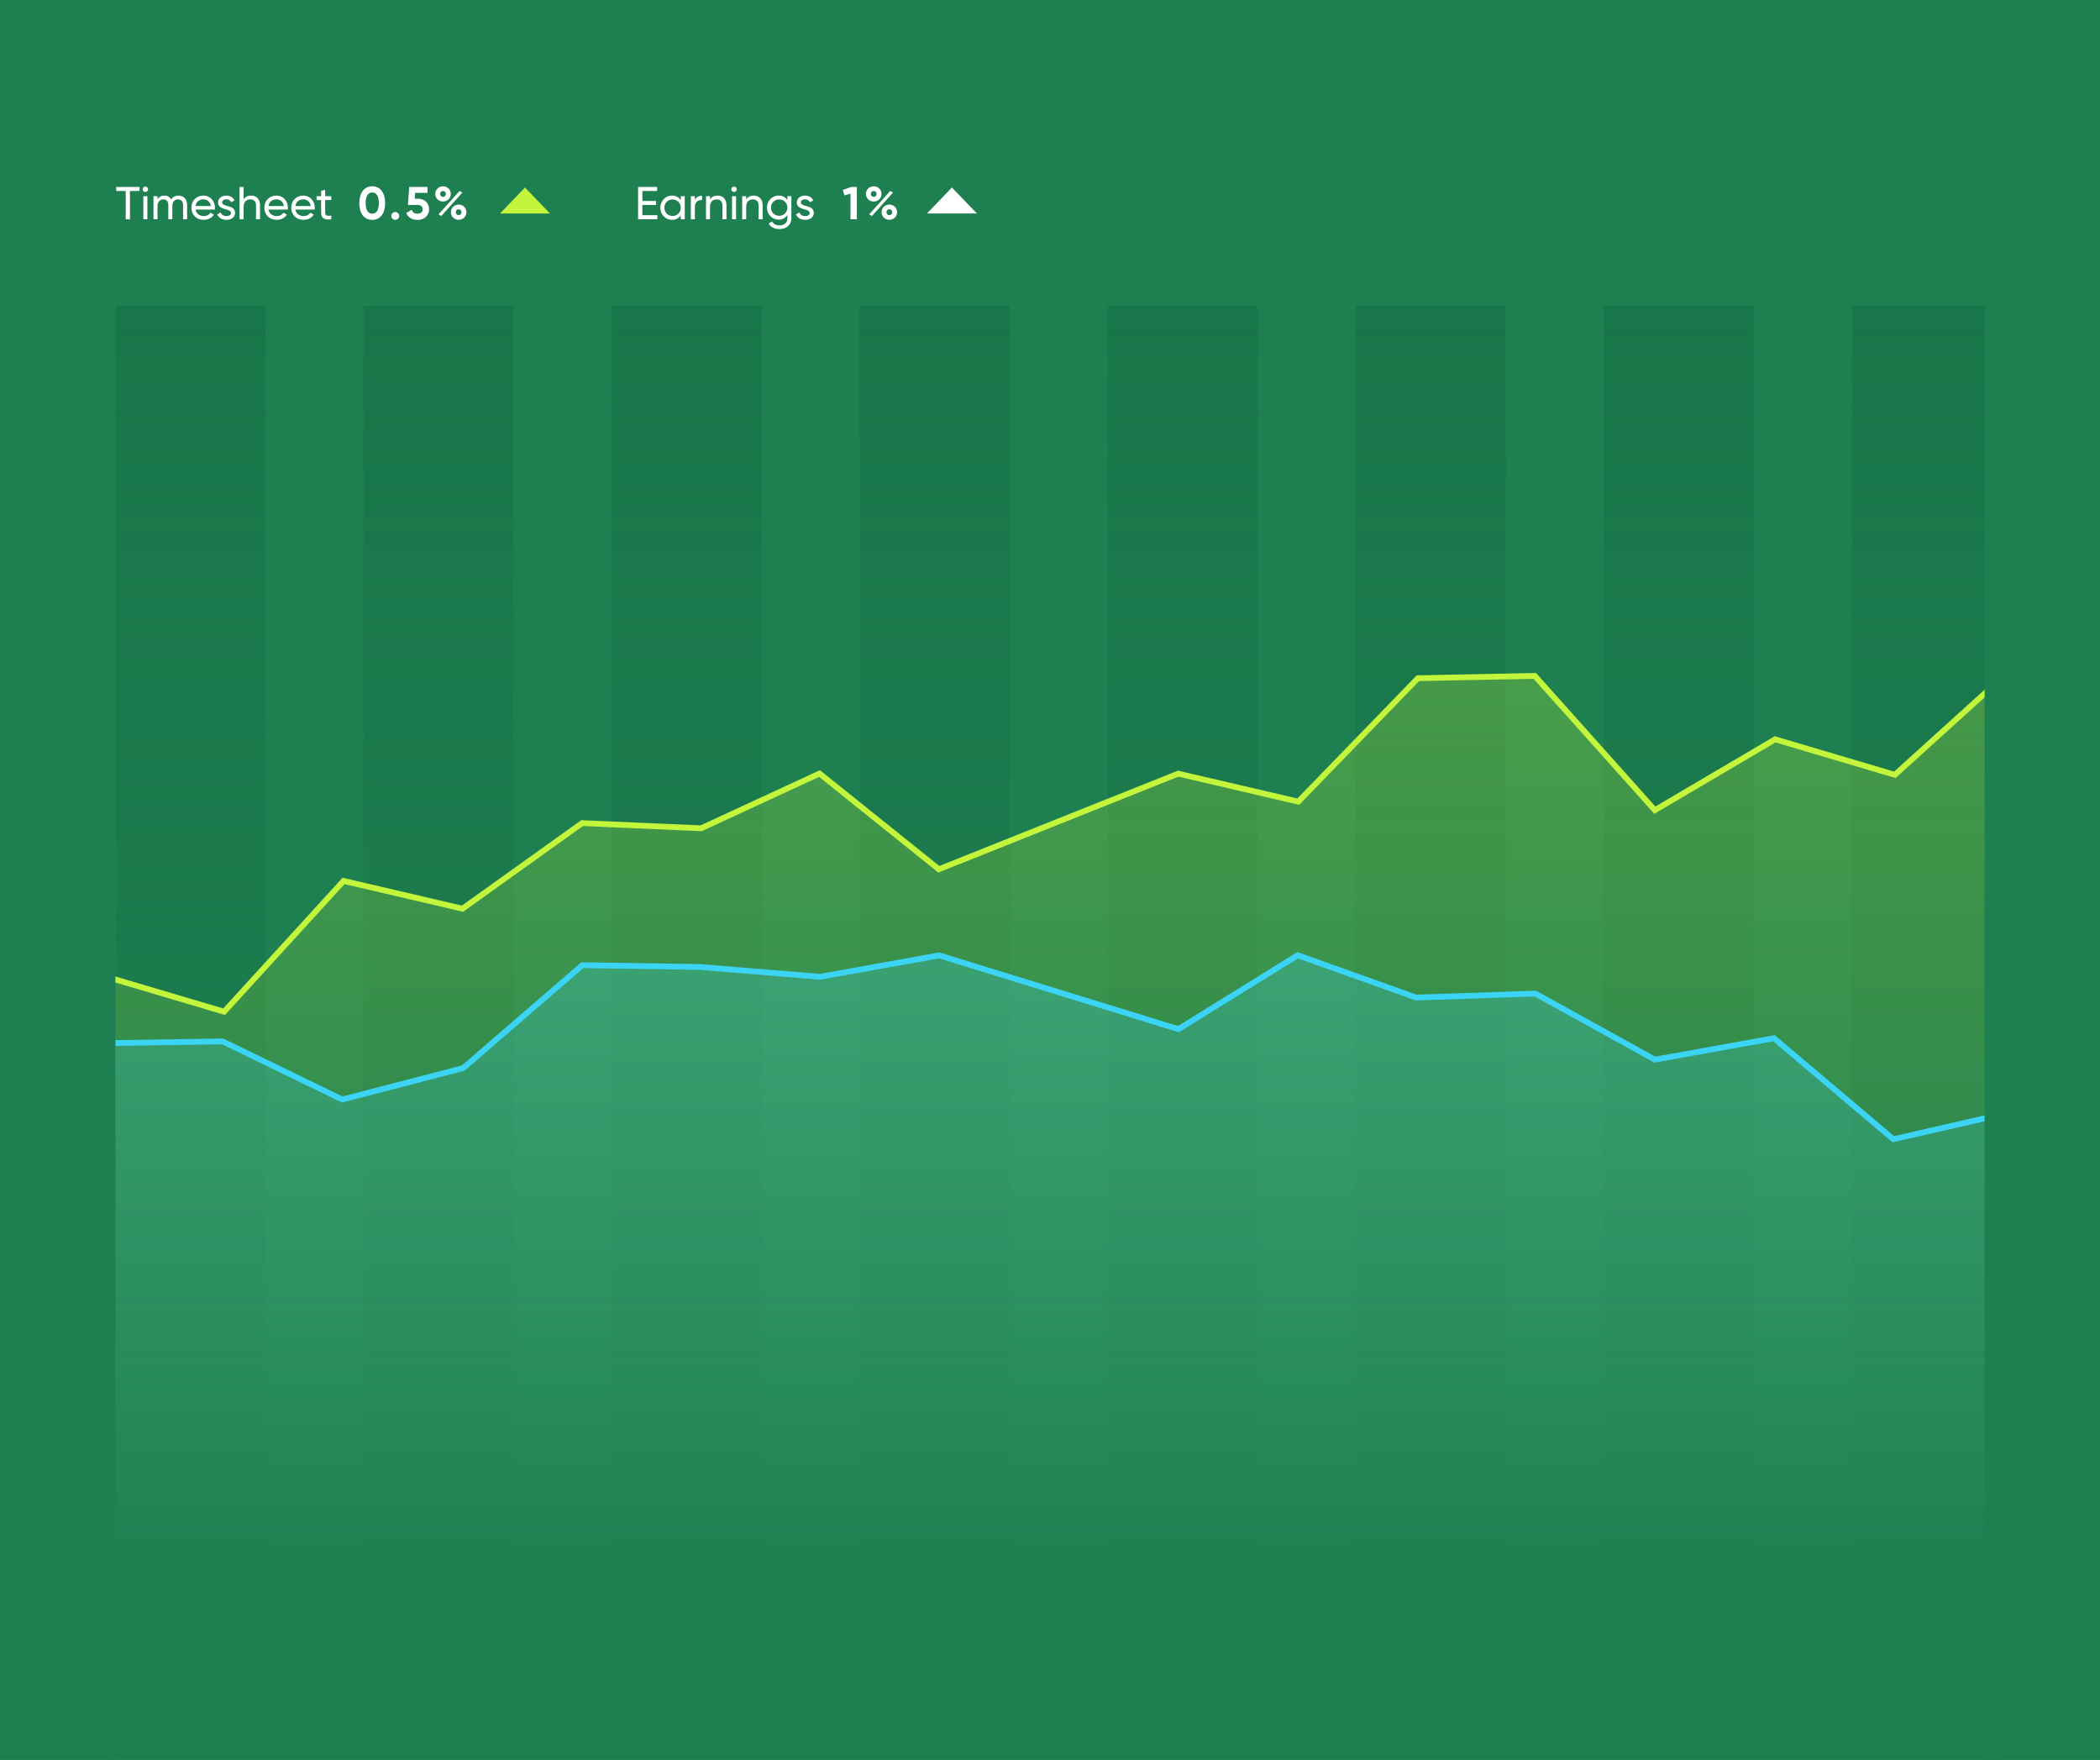 <svg width="364" height="305" viewBox="0 0 364 305" fill="none" xmlns="http://www.w3.org/2000/svg">
<rect width="364" height="305" fill="#1E7F51"/>
<g opacity="0.75">
<rect x="20" y="53" width="26" height="223" fill="url(#paint0_linear_4842_5371)"/>
<rect x="63" y="53" width="26" height="223" fill="url(#paint1_linear_4842_5371)"/>
<rect x="106" y="53" width="26" height="223" fill="url(#paint2_linear_4842_5371)"/>
<rect x="149" y="53" width="26" height="223" fill="url(#paint3_linear_4842_5371)"/>
<rect x="192" y="53" width="26" height="223" fill="url(#paint4_linear_4842_5371)"/>
<rect x="235" y="53" width="26" height="223" fill="url(#paint5_linear_4842_5371)"/>
<rect x="278" y="53" width="26" height="223" fill="url(#paint6_linear_4842_5371)"/>
<rect x="321" y="53" width="26" height="223" fill="url(#paint7_linear_4842_5371)"/>
</g>
<path d="M24.184 32.4V33.104H22.528V38H21.792V33.104H20.144V32.4H24.184ZM25.2 33.272C24.936 33.272 24.728 33.064 24.728 32.808C24.728 32.552 24.936 32.336 25.2 32.336C25.456 32.336 25.664 32.552 25.664 32.808C25.664 33.064 25.456 33.272 25.2 33.272ZM24.848 38V34H25.544V38H24.848ZM30.926 33.896C31.814 33.896 32.43 34.512 32.43 35.512V38H31.734V35.536C31.734 34.904 31.382 34.56 30.854 34.56C30.294 34.56 29.87 34.912 29.87 35.776V38H29.174V35.536C29.174 34.904 28.846 34.56 28.326 34.56C27.79 34.56 27.302 34.912 27.302 35.776V38H26.606V34H27.302V34.536C27.59 34.088 28.006 33.896 28.494 33.896C29.038 33.896 29.438 34.144 29.67 34.576C29.95 34.12 30.406 33.896 30.926 33.896ZM33.883 36.32C34.019 37.04 34.587 37.448 35.331 37.448C35.883 37.448 36.283 37.192 36.483 36.864L37.075 37.2C36.723 37.744 36.115 38.104 35.315 38.104C34.027 38.104 33.171 37.2 33.171 36C33.171 34.816 34.019 33.896 35.267 33.896C36.475 33.896 37.259 34.888 37.259 36.008C37.259 36.112 37.251 36.216 37.235 36.32H33.883ZM35.267 34.552C34.515 34.552 33.995 35.016 33.883 35.712H36.555C36.435 34.92 35.867 34.552 35.267 34.552ZM38.503 35.08C38.503 35.936 40.743 35.432 40.743 36.904C40.743 37.648 40.103 38.104 39.247 38.104C38.447 38.104 37.887 37.72 37.655 37.168L38.255 36.824C38.383 37.208 38.751 37.448 39.247 37.448C39.671 37.448 40.039 37.296 40.039 36.904C40.039 36.048 37.799 36.536 37.799 35.088C37.799 34.384 38.407 33.896 39.215 33.896C39.871 33.896 40.399 34.208 40.655 34.728L40.071 35.056C39.919 34.696 39.567 34.544 39.215 34.544C38.855 34.544 38.503 34.72 38.503 35.08ZM43.52 33.896C44.456 33.896 45.072 34.52 45.072 35.544V38H44.376V35.584C44.376 34.928 44 34.56 43.384 34.56C42.744 34.56 42.224 34.936 42.224 35.88V38H41.528V32.4H42.224V34.576C42.52 34.104 42.96 33.896 43.52 33.896ZM46.532 36.32C46.668 37.04 47.236 37.448 47.98 37.448C48.532 37.448 48.932 37.192 49.132 36.864L49.724 37.2C49.372 37.744 48.764 38.104 47.964 38.104C46.676 38.104 45.82 37.2 45.82 36C45.82 34.816 46.668 33.896 47.916 33.896C49.124 33.896 49.908 34.888 49.908 36.008C49.908 36.112 49.9 36.216 49.884 36.32H46.532ZM47.916 34.552C47.164 34.552 46.644 35.016 46.532 35.712H49.204C49.084 34.92 48.516 34.552 47.916 34.552ZM51.188 36.32C51.324 37.04 51.892 37.448 52.636 37.448C53.188 37.448 53.588 37.192 53.788 36.864L54.38 37.2C54.028 37.744 53.42 38.104 52.62 38.104C51.332 38.104 50.476 37.2 50.476 36C50.476 34.816 51.324 33.896 52.572 33.896C53.78 33.896 54.564 34.888 54.564 36.008C54.564 36.112 54.556 36.216 54.54 36.32H51.188ZM52.572 34.552C51.82 34.552 51.3 35.016 51.188 35.712H53.86C53.74 34.92 53.172 34.552 52.572 34.552ZM57.423 34.672H56.359V36.84C56.359 37.448 56.711 37.408 57.423 37.376V38C56.223 38.16 55.663 37.84 55.663 36.84V34.672H54.871V34H55.663V33.088L56.359 32.88V34H57.423V34.672Z" fill="white"/>
<path d="M64.52 38.112C63.096 38.112 62.28 36.928 62.28 35.2C62.28 33.472 63.096 32.288 64.52 32.288C65.952 32.288 66.76 33.472 66.76 35.2C66.76 36.928 65.952 38.112 64.52 38.112ZM64.52 37.032C65.272 37.032 65.664 36.384 65.664 35.2C65.664 34.016 65.272 33.36 64.52 33.36C63.768 33.36 63.384 34.016 63.384 35.2C63.384 36.384 63.768 37.032 64.52 37.032ZM68.509 38.104C68.133 38.104 67.829 37.8 67.829 37.424C67.829 37.048 68.133 36.744 68.509 36.744C68.885 36.744 69.189 37.048 69.189 37.424C69.189 37.8 68.885 38.104 68.509 38.104ZM72.457 34.44C73.481 34.44 74.37 35.072 74.37 36.272C74.37 37.472 73.425 38.112 72.37 38.112C71.498 38.112 70.737 37.728 70.418 36.912L71.362 36.36C71.498 36.792 71.809 37.032 72.37 37.032C72.945 37.032 73.266 36.728 73.266 36.272C73.266 35.824 72.945 35.512 72.401 35.512H70.706L70.93 32.4H74.106V33.432H71.954L71.882 34.44H72.457ZM76.796 34.928C76.02 34.928 75.444 34.344 75.444 33.608C75.444 32.88 76.02 32.288 76.796 32.288C77.564 32.288 78.14 32.864 78.14 33.608C78.14 34.344 77.572 34.928 76.796 34.928ZM76.012 37.152L79.66 33.096L80.148 33.368L76.492 37.432L76.012 37.152ZM76.788 34.12C77.084 34.12 77.292 33.888 77.292 33.608C77.292 33.328 77.084 33.104 76.788 33.104C76.5 33.104 76.292 33.328 76.292 33.608C76.292 33.896 76.5 34.12 76.788 34.12ZM79.5 38.096C78.724 38.096 78.156 37.504 78.156 36.776C78.156 36.048 78.724 35.456 79.5 35.456C80.276 35.456 80.844 36.048 80.844 36.776C80.844 37.504 80.276 38.096 79.5 38.096ZM79.5 37.288C79.796 37.288 79.996 37.048 79.996 36.776C79.996 36.488 79.796 36.264 79.5 36.264C79.204 36.264 79.004 36.488 79.004 36.776C79.004 37.064 79.204 37.288 79.5 37.288Z" fill="white"/>
<path d="M91 32.5L95.33 37H86.67L91 32.5Z" fill="#C3F53C"/>
<path d="M111.344 37.296H113.944V38H110.6V32.4H113.904V33.104H111.344V34.824H113.704V35.52H111.344V37.296ZM117.996 34H118.692V38H117.996V37.312C117.676 37.8 117.164 38.104 116.484 38.104C115.372 38.104 114.46 37.184 114.46 36C114.46 34.816 115.372 33.896 116.484 33.896C117.164 33.896 117.676 34.2 117.996 34.688V34ZM116.572 37.432C117.38 37.432 117.996 36.816 117.996 36C117.996 35.184 117.38 34.568 116.572 34.568C115.772 34.568 115.156 35.184 115.156 36C115.156 36.816 115.772 37.432 116.572 37.432ZM120.443 34.672C120.699 34.112 121.187 33.928 121.691 33.928V34.656C121.091 34.632 120.443 34.936 120.443 35.88V38H119.747V34H120.443V34.672ZM124.364 33.896C125.3 33.896 125.916 34.52 125.916 35.544V38H125.22V35.584C125.22 34.928 124.844 34.56 124.228 34.56C123.588 34.56 123.068 34.936 123.068 35.88V38H122.372V34H123.068V34.576C123.364 34.104 123.804 33.896 124.364 33.896ZM127.239 33.272C126.975 33.272 126.767 33.064 126.767 32.808C126.767 32.552 126.975 32.336 127.239 32.336C127.495 32.336 127.703 32.552 127.703 32.808C127.703 33.064 127.495 33.272 127.239 33.272ZM126.887 38V34H127.583V38H126.887ZM130.637 33.896C131.573 33.896 132.189 34.52 132.189 35.544V38H131.493V35.584C131.493 34.928 131.117 34.56 130.501 34.56C129.861 34.56 129.341 34.936 129.341 35.88V38H128.645V34H129.341V34.576C129.637 34.104 130.077 33.896 130.637 33.896ZM136.481 34H137.169V37.832C137.169 39.08 136.169 39.704 135.129 39.704C134.233 39.704 133.561 39.36 133.233 38.728L133.841 38.384C134.025 38.76 134.361 39.056 135.145 39.056C135.977 39.056 136.481 38.584 136.481 37.832V37.264C136.161 37.752 135.649 38.064 134.977 38.064C133.841 38.064 132.937 37.144 132.937 35.976C132.937 34.816 133.841 33.896 134.977 33.896C135.649 33.896 136.161 34.2 136.481 34.688V34ZM135.057 37.4C135.865 37.4 136.481 36.784 136.481 35.976C136.481 35.176 135.865 34.56 135.057 34.56C134.249 34.56 133.633 35.176 133.633 35.976C133.633 36.784 134.249 37.4 135.057 37.4ZM138.816 35.08C138.816 35.936 141.056 35.432 141.056 36.904C141.056 37.648 140.416 38.104 139.56 38.104C138.76 38.104 138.2 37.72 137.968 37.168L138.568 36.824C138.696 37.208 139.064 37.448 139.56 37.448C139.984 37.448 140.352 37.296 140.352 36.904C140.352 36.048 138.112 36.536 138.112 35.088C138.112 34.384 138.72 33.896 139.528 33.896C140.184 33.896 140.712 34.208 140.968 34.728L140.384 35.056C140.232 34.696 139.88 34.544 139.528 34.544C139.168 34.544 138.816 34.72 138.816 35.08Z" fill="white"/>
<path d="M147.56 32.4H148.52V38H147.416V33.568L146.36 33.864L146.088 32.92L147.56 32.4ZM151.446 34.928C150.67 34.928 150.094 34.344 150.094 33.608C150.094 32.88 150.67 32.288 151.446 32.288C152.214 32.288 152.79 32.864 152.79 33.608C152.79 34.344 152.222 34.928 151.446 34.928ZM150.662 37.152L154.31 33.096L154.798 33.368L151.142 37.432L150.662 37.152ZM151.438 34.12C151.734 34.12 151.942 33.888 151.942 33.608C151.942 33.328 151.734 33.104 151.438 33.104C151.15 33.104 150.942 33.328 150.942 33.608C150.942 33.896 151.15 34.12 151.438 34.12ZM154.15 38.096C153.374 38.096 152.806 37.504 152.806 36.776C152.806 36.048 153.374 35.456 154.15 35.456C154.926 35.456 155.494 36.048 155.494 36.776C155.494 37.504 154.926 38.096 154.15 38.096ZM154.15 37.288C154.446 37.288 154.646 37.048 154.646 36.776C154.646 36.488 154.446 36.264 154.15 36.264C153.854 36.264 153.654 36.488 153.654 36.776C153.654 37.064 153.854 37.288 154.15 37.288Z" fill="white"/>
<path d="M165 32.5L169.33 37H160.67L165 32.5Z" fill="white"/>
<path d="M328.648 134.096L348.5 116.127V271.5H18.5V169.311L38.545 175.254L38.846 175.343L39.057 175.112L59.547 152.677L79.949 157.435L80.169 157.487L80.353 157.355L100.901 142.655L121.416 143.547L121.537 143.552L121.647 143.501L142.054 134.064L162.5 150.47L162.727 150.652L162.998 150.544L183.685 142.285L204.227 134.085L224.761 138.873L225.037 138.938L225.234 138.734L245.778 117.54L266.03 117.14L286.565 140.11L286.838 140.415L287.191 140.207L307.691 128.134L328.17 134.205L328.44 134.285L328.648 134.096Z" fill="url(#paint8_linear_4842_5371)" stroke="#C3F53C"/>
<path d="M18.5 180.796V271.5H348.5V192.788L328.424 197.385L328.18 197.441L327.99 197.28L307.482 179.935L287.026 183.62L286.851 183.652L286.696 183.566L266.129 172.2L245.579 172.89L245.484 172.893L245.394 172.861L224.934 165.552L204.451 178.247L204.258 178.367L204.04 178.3L183.353 171.921L162.781 165.577L142.214 169.282L142.149 169.294L142.084 169.288L121.413 167.593L100.933 167.281L80.389 185.032L80.301 185.108L80.188 185.137L59.501 190.515L59.322 190.562L59.157 190.481L38.576 180.481L18.5 180.796Z" fill="url(#paint9_linear_4842_5371)" stroke="#3CD4F5"/>
<rect width="20" height="305" fill="#1E7F51"/>
<rect x="344" width="20" height="305" fill="#1E7F51"/>
<rect width="328" height="37" transform="matrix(-1 0 0 1 347 268)" fill="#1E7F51"/>
<defs>
<linearGradient id="paint0_linear_4842_5371" x1="33" y1="53" x2="33" y2="276" gradientUnits="userSpaceOnUse">
<stop stop-color="#11673E" stop-opacity="0.5"/>
<stop offset="1" stop-color="#11673E" stop-opacity="0"/>
</linearGradient>
<linearGradient id="paint1_linear_4842_5371" x1="76" y1="53" x2="76" y2="276" gradientUnits="userSpaceOnUse">
<stop stop-color="#11673E" stop-opacity="0.5"/>
<stop offset="1" stop-color="#11673E" stop-opacity="0"/>
</linearGradient>
<linearGradient id="paint2_linear_4842_5371" x1="119" y1="53" x2="119" y2="276" gradientUnits="userSpaceOnUse">
<stop stop-color="#11673E" stop-opacity="0.5"/>
<stop offset="1" stop-color="#11673E" stop-opacity="0"/>
</linearGradient>
<linearGradient id="paint3_linear_4842_5371" x1="162" y1="53" x2="162" y2="276" gradientUnits="userSpaceOnUse">
<stop stop-color="#11673E" stop-opacity="0.5"/>
<stop offset="1" stop-color="#11673E" stop-opacity="0"/>
</linearGradient>
<linearGradient id="paint4_linear_4842_5371" x1="205" y1="53" x2="205" y2="276" gradientUnits="userSpaceOnUse">
<stop stop-color="#11673E" stop-opacity="0.5"/>
<stop offset="1" stop-color="#11673E" stop-opacity="0"/>
</linearGradient>
<linearGradient id="paint5_linear_4842_5371" x1="248" y1="53" x2="248" y2="276" gradientUnits="userSpaceOnUse">
<stop stop-color="#11673E" stop-opacity="0.5"/>
<stop offset="1" stop-color="#11673E" stop-opacity="0"/>
</linearGradient>
<linearGradient id="paint6_linear_4842_5371" x1="291" y1="53" x2="291" y2="276" gradientUnits="userSpaceOnUse">
<stop stop-color="#11673E" stop-opacity="0.5"/>
<stop offset="1" stop-color="#11673E" stop-opacity="0"/>
</linearGradient>
<linearGradient id="paint7_linear_4842_5371" x1="334" y1="53" x2="334" y2="276" gradientUnits="userSpaceOnUse">
<stop stop-color="#11673E" stop-opacity="0.5"/>
<stop offset="1" stop-color="#11673E" stop-opacity="0"/>
</linearGradient>
<linearGradient id="paint8_linear_4842_5371" x1="183.5" y1="-323.292" x2="183.5" y2="272" gradientUnits="userSpaceOnUse">
<stop stop-color="#C3F53C"/>
<stop offset="1" stop-color="#C3F53C" stop-opacity="0"/>
</linearGradient>
<linearGradient id="paint9_linear_4842_5371" x1="183.5" y1="-187.834" x2="183.5" y2="272" gradientUnits="userSpaceOnUse">
<stop stop-color="#3CD4F5"/>
<stop offset="1" stop-color="#3CD4F5" stop-opacity="0"/>
</linearGradient>
</defs>
</svg>
